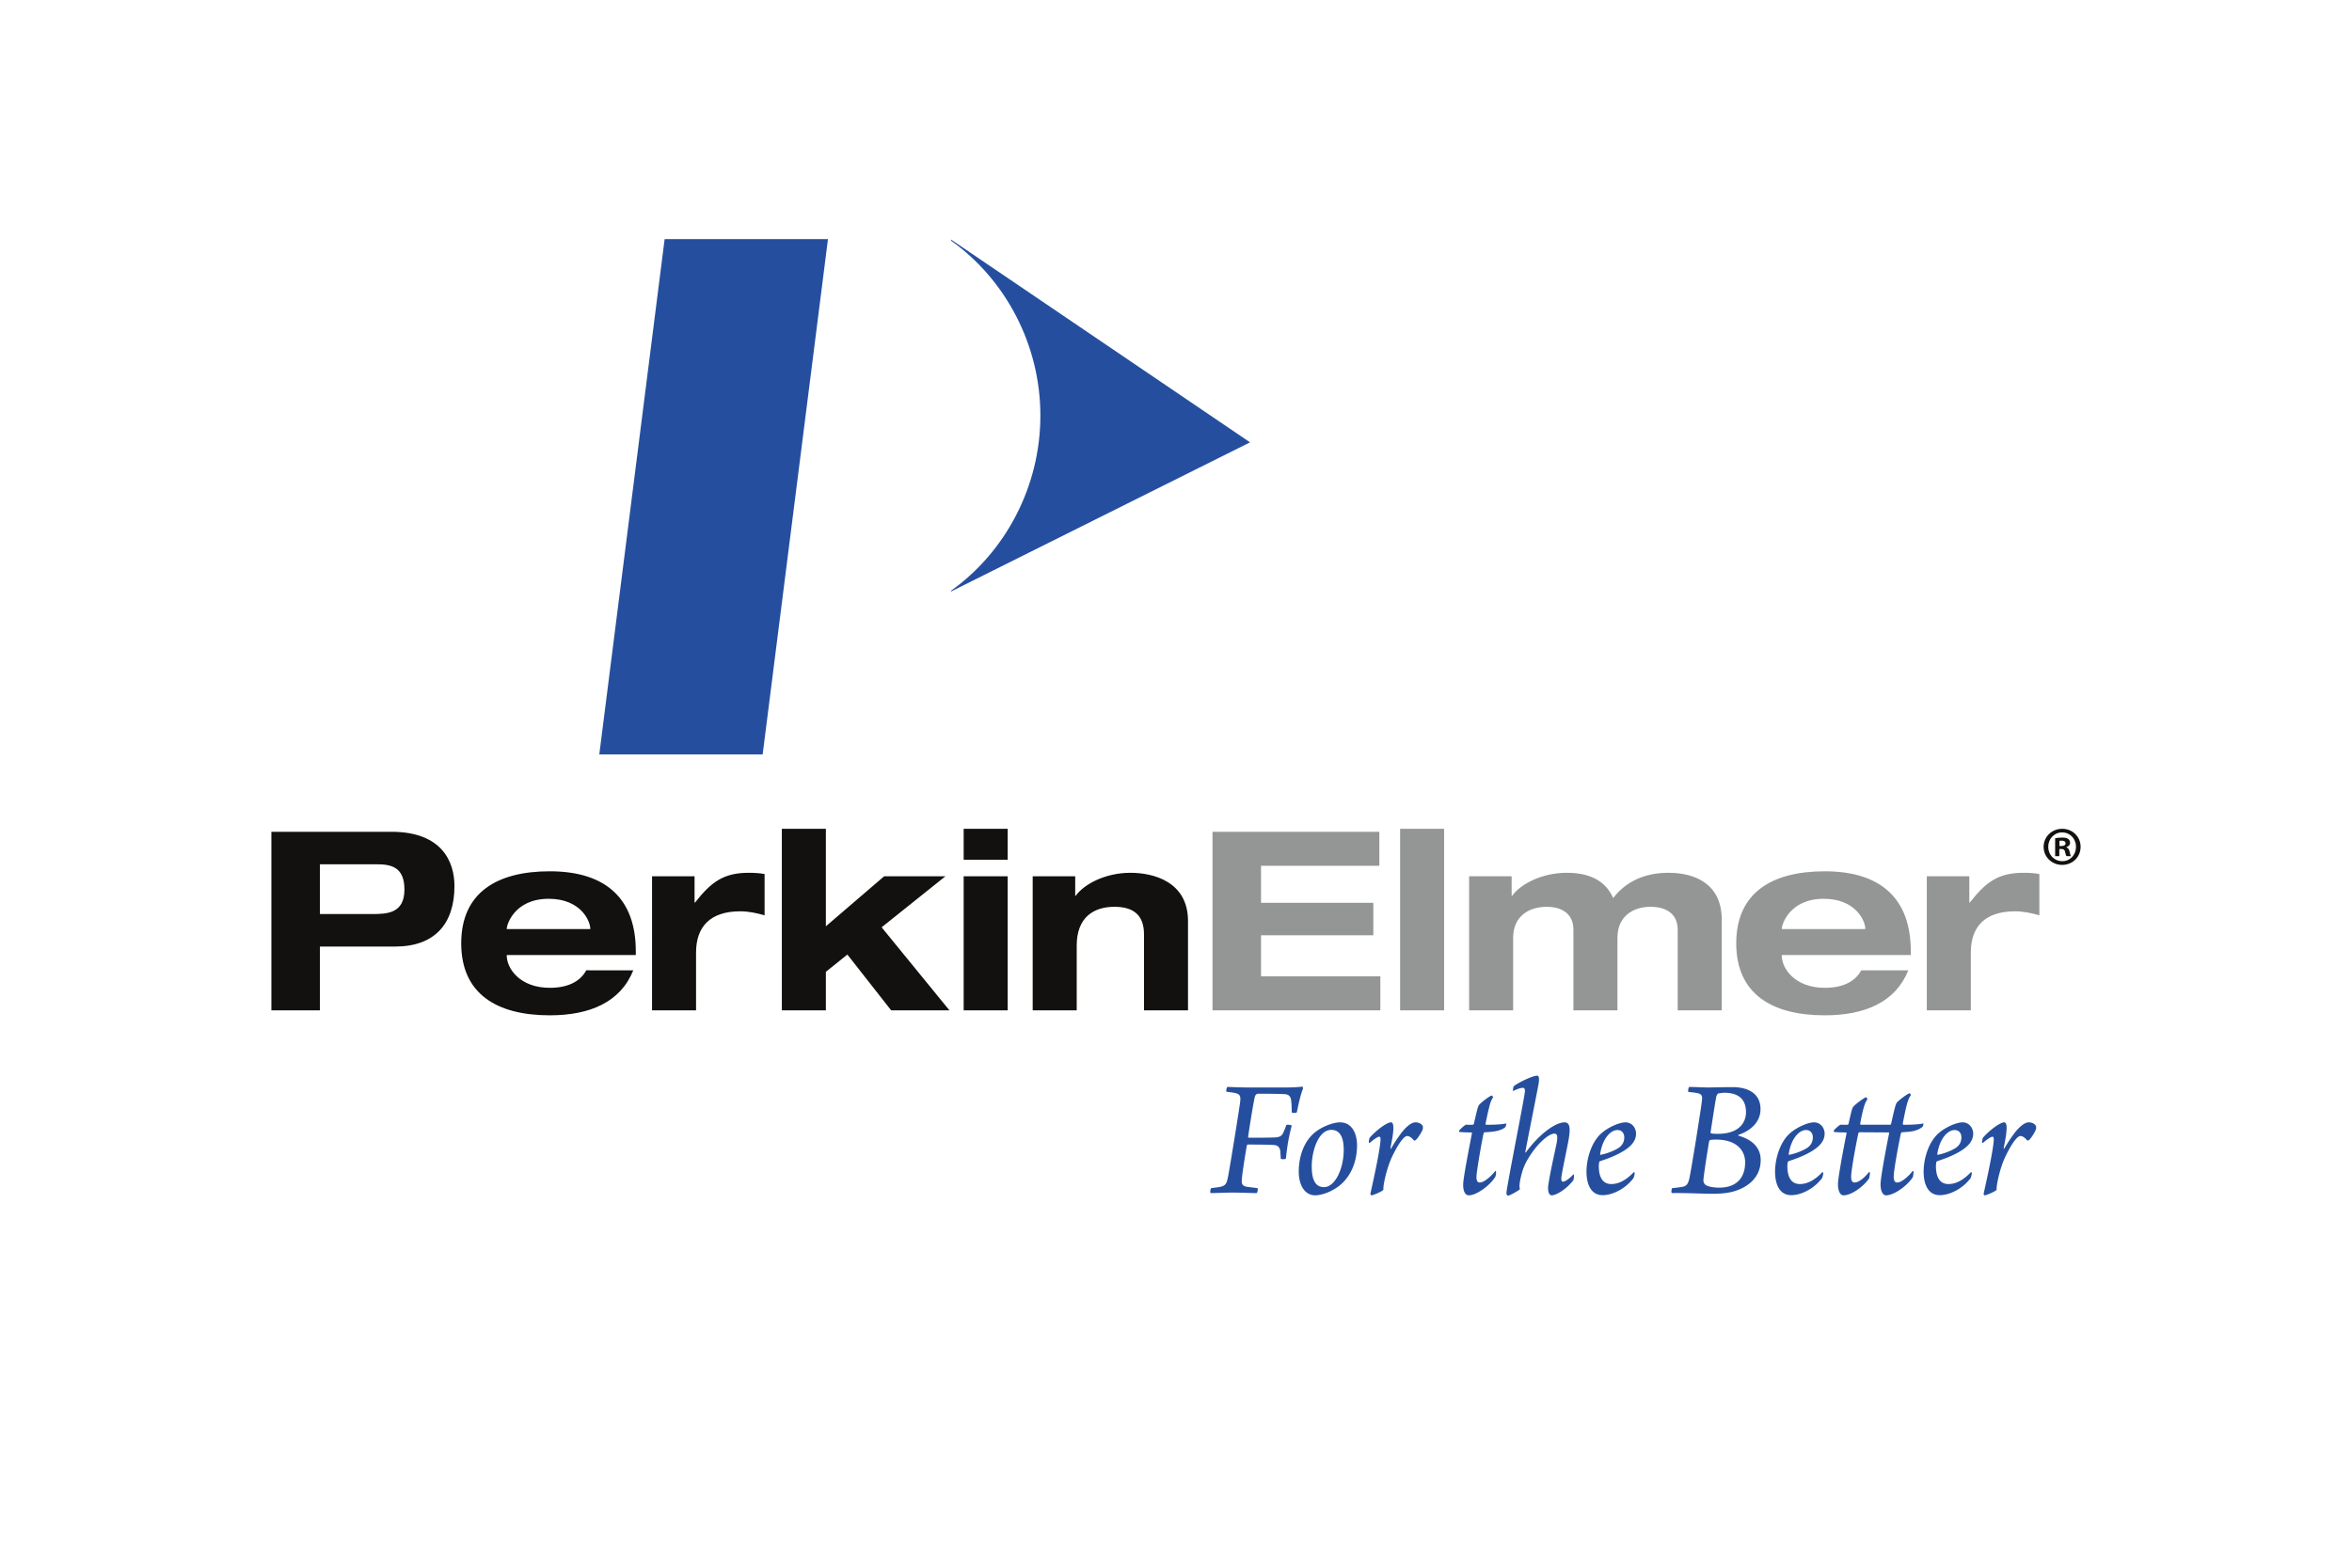 <svg xmlns="http://www.w3.org/2000/svg" height="800" width="1200" preserveAspectRatio="xMinYMin meet" viewBox="-384.78 -339.122 3334.764 2034.732"><path d="M0 1093.637h68.802v-90.434H175.54c55.672 0 84.038-31.902 84.038-85.81 0-34.038-17.37-76.942-89.365-76.942H0zm68.802-207.09h80.139c19.504 0 39.712 2.832 39.712 35.81 0 34.04-24.825 34.75-46.098 34.75H68.802v-70.56m377.648 150.347c-8.865 16.32-26.591 24.827-51.768 24.827-42.556 0-60.997-27.658-60.997-45.749v-.706h182.98v-5.672c0-71.623-39.722-113.117-121.983-113.117-75.175 0-125.529 30.495-125.529 102.127 0 71.62 50.354 102.127 125.529 102.127 57.095 0 100.354-18.796 118.437-63.837zm-112.765-58.498v-.72c0-4.607 10.287-42.198 59.574-42.198 45.752 0 58.874 31.927 58.874 42.198v.72H333.685m206.028-74.833h60.285V940.8h.709c22.692-29.07 40.43-42.19 75.88-42.19 7.095 0 15.612.35 22.698 1.77v58.508c-11.343-3.202-22.698-5.67-34.394-5.67-42.553 0-62.767 21.626-62.767 58.516v81.903h-62.411V903.563m184.041-67.369h62.411v138.289l82.625-70.92h86.88l-90.431 72.34 96.105 117.734h-82.636l-62.05-79.08-30.493 24.477v54.603h-62.411V836.194m257.796 0h62.416v43.965H981.55zm0 67.369h62.416v190.069H981.55v-190.07m255.672 82.281c0-26.244-13.833-39.01-41.839-39.01-29.087 0-53.546 14.536-53.546 54.958v91.846h-62.417V903.563h60.277v27.66h.714c11.34-15.953 41.139-32.612 77.654-32.612 32.28 0 81.566 12.4 81.566 68.441v126.585h-62.409V985.843" fill="#12110f"/><path d="M1334.381 840.451h236.52v48.211h-167.726v52.488h159.218v46.102h-159.218v58.157h169.152v48.228h-237.946V840.451m265.958 253.181h62.405V836.194h-62.405zm393.597-114.172c0-25.532-20.21-32.627-38.276-32.627-25.897 0-47.17 14.178-47.17 43.968v102.836h-62.405V979.46c0-25.532-20.216-32.627-37.598-32.627-26.589 0-47.87 14.178-47.87 43.968v102.836H1698.2V903.563h60.283v27.66h.714c11.346-15.953 41.139-32.612 77.657-32.612 36.167 0 56.022 14.175 65.612 35.8 17.366-22.681 43.595-35.8 78.36-35.8 38.298 0 75.53 16.295 75.53 66.307v128.719h-62.42V979.46m260.289 57.434c-8.876 16.32-26.591 24.827-51.777 24.827-42.553 0-60.994-27.658-60.994-45.749v-.706h182.972v-5.672c0-71.623-39.7-113.117-121.978-113.117-75.172 0-125.53 30.495-125.53 102.127 0 71.62 50.358 102.127 125.53 102.127 57.087 0 100.363-18.796 118.457-63.837zm-112.77-58.498v-.72c0-4.607 10.281-42.198 59.59-42.198 45.724 0 58.855 31.927 58.855 42.198v.72h-118.446m205.67-74.833h60.29V940.8h.712c22.684-29.07 40.43-42.19 75.884-42.19 7.086 0 15.6.35 22.7 1.77v58.508c-11.346-3.202-22.7-5.67-34.41-5.67-42.546 0-62.765 21.626-62.765 58.516v81.903h-62.411V903.563" fill="#949595"/><path d="M963.652.63v1.532c76.623 54.572 126.666 146.849 126.666 248.088 0 101.237-50.043 193.763-126.666 248.301v1.146l423.942-211.518L963.652.63m-267.12 730.16H464.91L557.554 0h231.588l-92.61 730.79" fill="#254f9e"/><path d="M2535.164 860.642h2.804c3.266 0 5.907-1.08 5.907-3.73 0-2.339-1.711-3.893-5.442-3.893-1.557 0-2.647.154-3.269.31zm-.16 14.327h-5.915v-25.37c2.336-.465 5.605-.941 9.806-.941 4.829 0 7.01.778 8.876 2.027 1.403 1.098 2.487 3.118 2.487 5.448 0 2.958-2.176 5.134-5.294 6.067v.313c2.493.776 3.888 2.81 4.672 6.218.782 3.9 1.244 5.45 1.868 6.238h-6.383c-.778-.933-1.246-3.112-2.016-6.07-.468-2.8-2.028-4.047-5.297-4.047h-2.803zm3.891-33.616c-11.2 0-19.614 9.181-19.614 20.39 0 11.363 8.413 20.385 19.925 20.385 11.212.157 19.455-9.022 19.455-20.385 0-11.209-8.243-20.39-19.606-20.39zm.31-5.145c14.63 0 25.998 11.366 25.998 25.535 0 14.47-11.368 25.673-26.148 25.673-14.638 0-26.306-11.204-26.306-25.673 0-14.17 11.668-25.535 26.306-25.535h.15" fill="#12110f"/><path d="M1345.646 1343.881c7.271-1.691 8.73-4.607 10.425-12.845 2.42-11.158 16.24-97.2 17.446-107.14.97-7.75 0-10.904-5.089-12.357-3.148-1.214-8.727-1.704-14.298-2.431-.726-.961.246-6.06 1.21-6.785 4.123 0 17.208.726 30.54.726h52.847c7.755 0 17.934-.476 23.025-1.216.48 0 .97 1.703.97 2.668-2.913 7.275-6.305 20.848-8.725 33.693-.731 1.215-6.064 1.215-7.277.253 0-6.552-.238-13.098-.963-17.705-.734-5.573-4.129-7.988-9.218-8.243-8.484-.47-32.966-.723-38.29-.47-1.7 0-3.639 2.65-3.882 4.355-2.18 9.215-7.759 43.872-9.456 56.48-.244.725.49 1.453 1.216 1.453 6.54 0 30.3 0 37.814-.49 6.784-.49 9.206-2.905 11.147-7.512 1.219-2.664 2.423-5.569 3.874-9.94 1.216-.964 6.795-.238 7.758.724-1.456 5.096-3.397 14.064-5.092 22.788-1.207 7.277-2.42 16.492-3.145 23.75-.728 1.466-6.305 1.466-7.277.49l-.725-11.14c-.972-5.335-3.392-7.526-7.994-8.256-8.002-.726-30.787-.726-38.058-.726-.725 0-1.456.98-1.456 1.706-2.426 14.299-5.82 35.145-6.79 45.088-.971 8.475-.235 11.629 6.79 13.082l15.276 1.94c.722 1.217 0 6.06-1.219 7.023-7.03 0-21.818-.726-34.416-.726-12.122 0-23.27.726-31.025.726-.731-1.196-.247-6.055.971-7.022 5.333-.726 10.176-1.218 13.086-1.941m146.894.488c15.513 0 27.87-25.942 27.87-52.852 0-14.296-3.394-28.107-17.457-28.356-18.66 0-27.866 30.303-27.866 51.636 0 19.631 5.333 29.572 17.452 29.572zm46.776-59.384c0 24.967-10.18 49.678-32.725 62.526-9.69 5.82-20.597 8.49-26.415 8.49-16.004 0-23.515-15.75-23.515-33.698 0-21.082 7.273-44.108 24.728-56.952 10.417-7.764 25.202-12.845 33.686-12.845 18.18 0 24.241 17.69 24.241 32.48m63.756-18.671c7.03-8.727 13.814-13.808 19.147-13.808 3.879 0 8.24 1.453 10.425 5.57v3.396c-.731 3.629-7.03 13.572-9.938 16-.975.963-2.182.963-2.916.473-3.397-4.12-6.786-6.06-9.452-6.06-3.874 0-11.389 8.492-21.573 29.826-3.391 7.262-6.789 17.2-9.452 28.362-1.451 6.53-2.902 13.317-2.658 18.177-2.188 2.414-14.064 7.514-16.733 7.75-.969 0-1.694-1.452-1.694-2.18 1.213-5.822 12.122-53.325 14.06-72.72.728-5.823.238-8.238-1.456-8.238-2.18 0-7.271 3.395-13.817 8.963-.238 0-.97-.235-.97-.726-.237-1.7.732-5.822.97-6.545 10.175-11.635 24.961-22.048 30.3-22.048 3.394 0 4.607 5.08 2.422 19.87-.972 6.295-2.179 11.628-3.15 17.218 0 .233.728.474.971 0 4.849-8.26 9.21-15.04 15.514-23.28m105.92 59.148c-1.204 9.69.975 12.355 4.366 12.355 6.787 0 17.696-10.667 21.82-16.237.478-.233 1.45.49 1.203.961.247 2.198-.481 6.551-1.204 7.532-7.515 11.864-26.185 25.927-37.576 25.927-4.364 0-8.24-5.098-7.756-16.237.244-9.69 8.243-50.17 12.366-71.741 0-.49-.246-1.221-.728-1.221-7.027 0-13.57-.25-17.211-.726-.244-.49-.244-1.212-.244-1.7 1.45-2.417 8.246-8.002 9.456-8.478.972-.25 3.879.239 9.696 0 .97 0 1.695-.725 1.695-1.212 3.391-14.061 5.092-22.3 6.786-25.945 1.451-2.904 14.304-12.847 18.421-14.295.731-.235 2.429 2.174 1.936 2.904-2.177 2.918-4.118 8.249-5.328 13.82-1.694 6.551-3.638 15.275-5.086 23.026-.246.49 0 1.702.726 1.702 12.357.239 26.417-.977 28.605-1.937.238 1.212-.734 4.352-1.462 5.332-1.698 1.925-7.266 4.593-12.845 5.571-4.843.96-9.206 1.451-16.242 1.688-.723 0-1.21.726-1.695 1.706-3.394 16.002-8.48 46.302-9.7 57.205m74.417-24.001c-5.815 9.216-9.207 16.965-11.87 28.844-1.454 6.298-2.67 13.085-1.221 16.968-2.905 2.666-14.537 9.214-17.209 9.214-.479 0-1.935-1.7-1.935-2.919 0-3.629.969-8.24 1.935-13.805 6.79-38.542 22.3-116.103 24.241-130.895.244-3.643-.969-5.332-2.666-5.332-3.145 0-6.3.964-14.298 4.61-.241-.978.481-6.314 1.207-7.04 9.22-6.533 26.91-14.787 33.215-14.787 2.176 0 3.392 3.157 1.695 12.85-4.851 25.449-15.268 77.088-18.66 95.74 0 .254.726.491.958 0 17.945-24.476 40.971-42.403 54.788-42.403 8.484 0 8.484 10.654 4.842 29.084-3.389 17.693-7.511 36.108-9.45 48.715-.246 4.358.244 6.298 2.42 6.298 2.67 0 8.492-3.629 14.786-10.415.244.237.728.725.728 1.45.244 1.941-.728 6.3-.963 7.025-10.91 14.06-25.21 21.337-30.546 21.337-4.361 0-6.305-6.786-4.608-16.727 2.67-16.97 7.277-37.086 11.397-56.72 1.938-10.178 1.213-14.06-3.148-14.06-7.523 0-23.034 12.842-35.638 32.969m100.598-4.121c-.235.725.246 1.216.728 1.216 7.52-1.457 17.211-4.848 24.482-9.22 5.58-3.39 8.974-8.473 8.974-15.511 0-5.569-3.16-10.417-9.7-10.417-8.97 0-20.843 10.672-24.484 33.932zm50.905-29.32c.247 11.865-8.724 20.59-23.513 28.357-9.937 5.333-20.116 8.724-27.392 11.141-.726.233-1.448 1.22-1.448 2.177a27.023 27.023 0 00-.482 4.863c0 15.02 5.09 25.44 17.687 25.44 9.453 0 20.125-4.362 31.997-16.971.244 0 1.21.734 1.21 1.46 0 1.447-.966 5.33-1.697 7.032-11.15 15.027-29.569 24.244-43.626 24.244-17.211 0-23.026-16.242-23.026-33.462 0-17.45 6.543-41.203 20.85-54.045 9.688-8.733 25.692-15.751 34.417-15.751 8.234 0 14.539 6.533 15.023 15.516m116.583-56.484c-.972.49-2.18 2.178-2.667 3.882-2.176 10.654-5.573 34.167-8.237 50.894 0 1.218.241 1.943 1.451 1.943 2.185.488 6.061.488 9.453.488 26.426 0 39.273-13.335 39.273-30.787 0-18.673-11.153-27.399-30.795-27.399-1.694 0-6.29.49-8.478.979zm38.055 97.685c0-18.67-14.296-32.239-40.722-32.239-2.42 0-6.299 0-8.483.489-.726 0-1.698 1.198-1.933 2.413-2.434 14.299-7.274 45.323-8 54.304-.246 2.178.97 5.332 2.42 6.534 3.642 2.92 11.63 4.372 19.881 4.372 24.482 0 36.837-13.825 36.837-35.873zm-88.468 34.657c5.333-1.216 7.512-3.63 9.45-12.12 1.698-7.748 6.305-36.107 9.459-55.033 3.145-20.591 7.263-45.558 8.234-54.776.972-7.018-.232-9.198-5.327-10.666-3.156-.726-8.97-1.451-13.814-1.927-.733-.975 0-6.551 1.205-7.036 8.005 0 19.877.726 28.358.726 12.607-.241 21.575-.476 33.454-.476 18.667 0 39.265 7.025 39.265 31.263 0 17.93-13.567 30.54-31.266 36.36-.247.238-.247.967 0 1.216 17.931 5.083 31.512 15.752 31.512 34.657 0 20.61-12.844 35.381-33.691 42.91-10.422 3.865-22.788 4.843-35.635 4.843-10.669 0-40.96-1.449-56.718-.978-.969-.963-.487-6.296.729-7.022 6.54-.726 11.147-1.218 14.785-1.941m150.283-46.539c-.235.725.243 1.216.73 1.216 7.518-1.457 17.21-4.848 24.48-9.22 5.58-3.39 8.971-8.473 8.971-15.511 0-5.569-3.156-10.417-9.693-10.417-8.977 0-20.847 10.672-24.488 33.932zm50.902-29.32c.247 11.865-8.724 20.59-23.51 28.357-9.935 5.333-20.118 8.724-27.392 11.141-.726.233-1.451 1.22-1.451 2.177a26.981 26.981 0 00-.487 4.863c0 15.02 5.094 25.44 17.695 25.44 9.453 0 20.122-4.362 32-16.971.244 0 1.207.734 1.207 1.46 0 1.447-.963 5.33-1.7 7.032-11.147 15.027-29.563 24.244-43.623 24.244-17.209 0-23.026-16.242-23.026-33.462 0-17.45 6.54-41.203 20.847-54.045 9.69-8.733 25.692-15.751 34.417-15.751 8.237 0 14.542 6.533 15.023 15.516m32.244-12.125c.969 0 1.694-.977 1.694-1.465 3.148-14.049 4.364-19.633 6.059-23.263 1.453-2.67 14.3-12.61 18.664-14.299.723-.251 2.423 2.672 1.698 3.397-2.176 2.902-3.877 7.275-5.336 12.843-1.45 5.083-3.145 13.334-4.604 21.085 0 .49.24 1.702.966 1.702h40.724c1.938 0 2.185-.977 2.185-1.465 3.145-14.049 5.57-25.207 7.512-29.084 1.213-2.666 14.298-12.595 18.424-14.063.963-.235 2.422 2.431 1.697 3.16-2.187 2.904-3.882 7.273-5.333 12.842-1.459 5.097-4.366 19.157-5.817 26.908 0 .49.238 1.702.963 1.702 12.61.239 25.939-.977 28.124-1.938.481 1.213-.244 3.865-.97 4.61-1.697 2.176-8.245 5.316-13.093 6.294-4.608.96-8.235 1.212-15.996 1.688-.728 0-1.456.98-1.695 1.706-3.394 15.747-8.97 46.302-9.94 57.443-.974 9.688 1.454 12.117 4.605 12.117 7.03 0 17.936-10.667 21.813-16.237.487-.233 1.456.49 1.456.961 0 2.198-.49 6.787-1.212 8.002-7.512 11.646-26.172 25.457-37.812 25.457-4.117 0-7.756-5.336-7.756-15.75 0-8.98 7.756-50.423 12.12-71.993.243-.725-.25-1.456-.975-1.456l-40.96-.25c-.725 0-1.456.98-1.694 1.706-3.392 15.747-8.971 46.302-9.943 57.443-.972 9.688 1.462 12.117 4.607 12.117 7.03 0 16.242-9.215 20.36-14.79.49-.231 1.462.494 1.462.985 0 2.176-.737 6.786-1.219 7.982-7.512 11.16-24.72 24.006-36.357 24.006-4.118 0-7.759-5.336-7.759-15.749 0-8.98 7.759-50.424 12.12-71.994.246-.725-.244-1.456-.967-1.456-7.033 0-13.33-.25-16.967-.725 0-.726 0-1.213-.241-1.7 1.45-2.417 7.999-8.003 9.45-8.479.972-.249 4.117.239 9.943 0m127.492 41.444c-.236.725.249 1.216.73 1.216 7.521-1.457 17.212-4.848 24.483-9.22 5.582-3.39 8.971-8.473 8.971-15.511 0-5.569-3.156-10.417-9.694-10.417-8.98 0-20.85 10.672-24.49 33.932zm50.905-29.32c.244 11.865-8.727 20.59-23.513 28.357-9.935 5.333-20.113 8.724-27.392 11.141-.723.233-1.448 1.22-1.448 2.177a27.002 27.002 0 00-.485 4.863c0 15.02 5.092 25.44 17.69 25.44 9.456 0 20.124-4.362 32-16.971.244 0 1.21.734 1.21 1.46 0 1.447-.966 5.33-1.7 7.032-11.15 15.027-29.566 24.244-43.626 24.244-17.209 0-23.023-16.242-23.023-33.462 0-17.45 6.54-41.203 20.847-54.045 9.688-8.733 25.692-15.751 34.416-15.751 8.235 0 14.54 6.533 15.024 15.516m59.639-1.708c7.03-8.727 13.816-13.808 19.146-13.808 3.88 0 8.243 1.453 10.425 5.57v3.396c-.731 3.629-7.03 13.572-9.94 16-.972.963-2.18.963-2.91.473-3.398-4.12-6.79-6.06-9.456-6.06-3.873 0-11.385 8.492-21.57 29.826-3.391 7.262-6.789 17.2-9.455 28.362-1.45 6.53-2.902 13.317-2.655 18.177-2.19 2.414-14.066 7.514-16.735 7.75-.97 0-1.698-1.452-1.698-2.18 1.21-5.822 12.128-53.325 14.066-72.72.726-5.823.236-8.238-1.462-8.238-2.173 0-7.265 3.395-13.814 8.963-.238 0-.971-.235-.971-.726-.238-1.7.733-5.822.971-6.545 10.184-11.635 24.964-22.048 30.297-22.048 3.395 0 4.608 5.08 2.423 19.87-.966 6.295-2.176 11.628-3.148 17.218 0 .233.725.474.972 0 4.848-8.26 9.209-15.04 15.514-23.28" fill="#254f9e"/></svg>